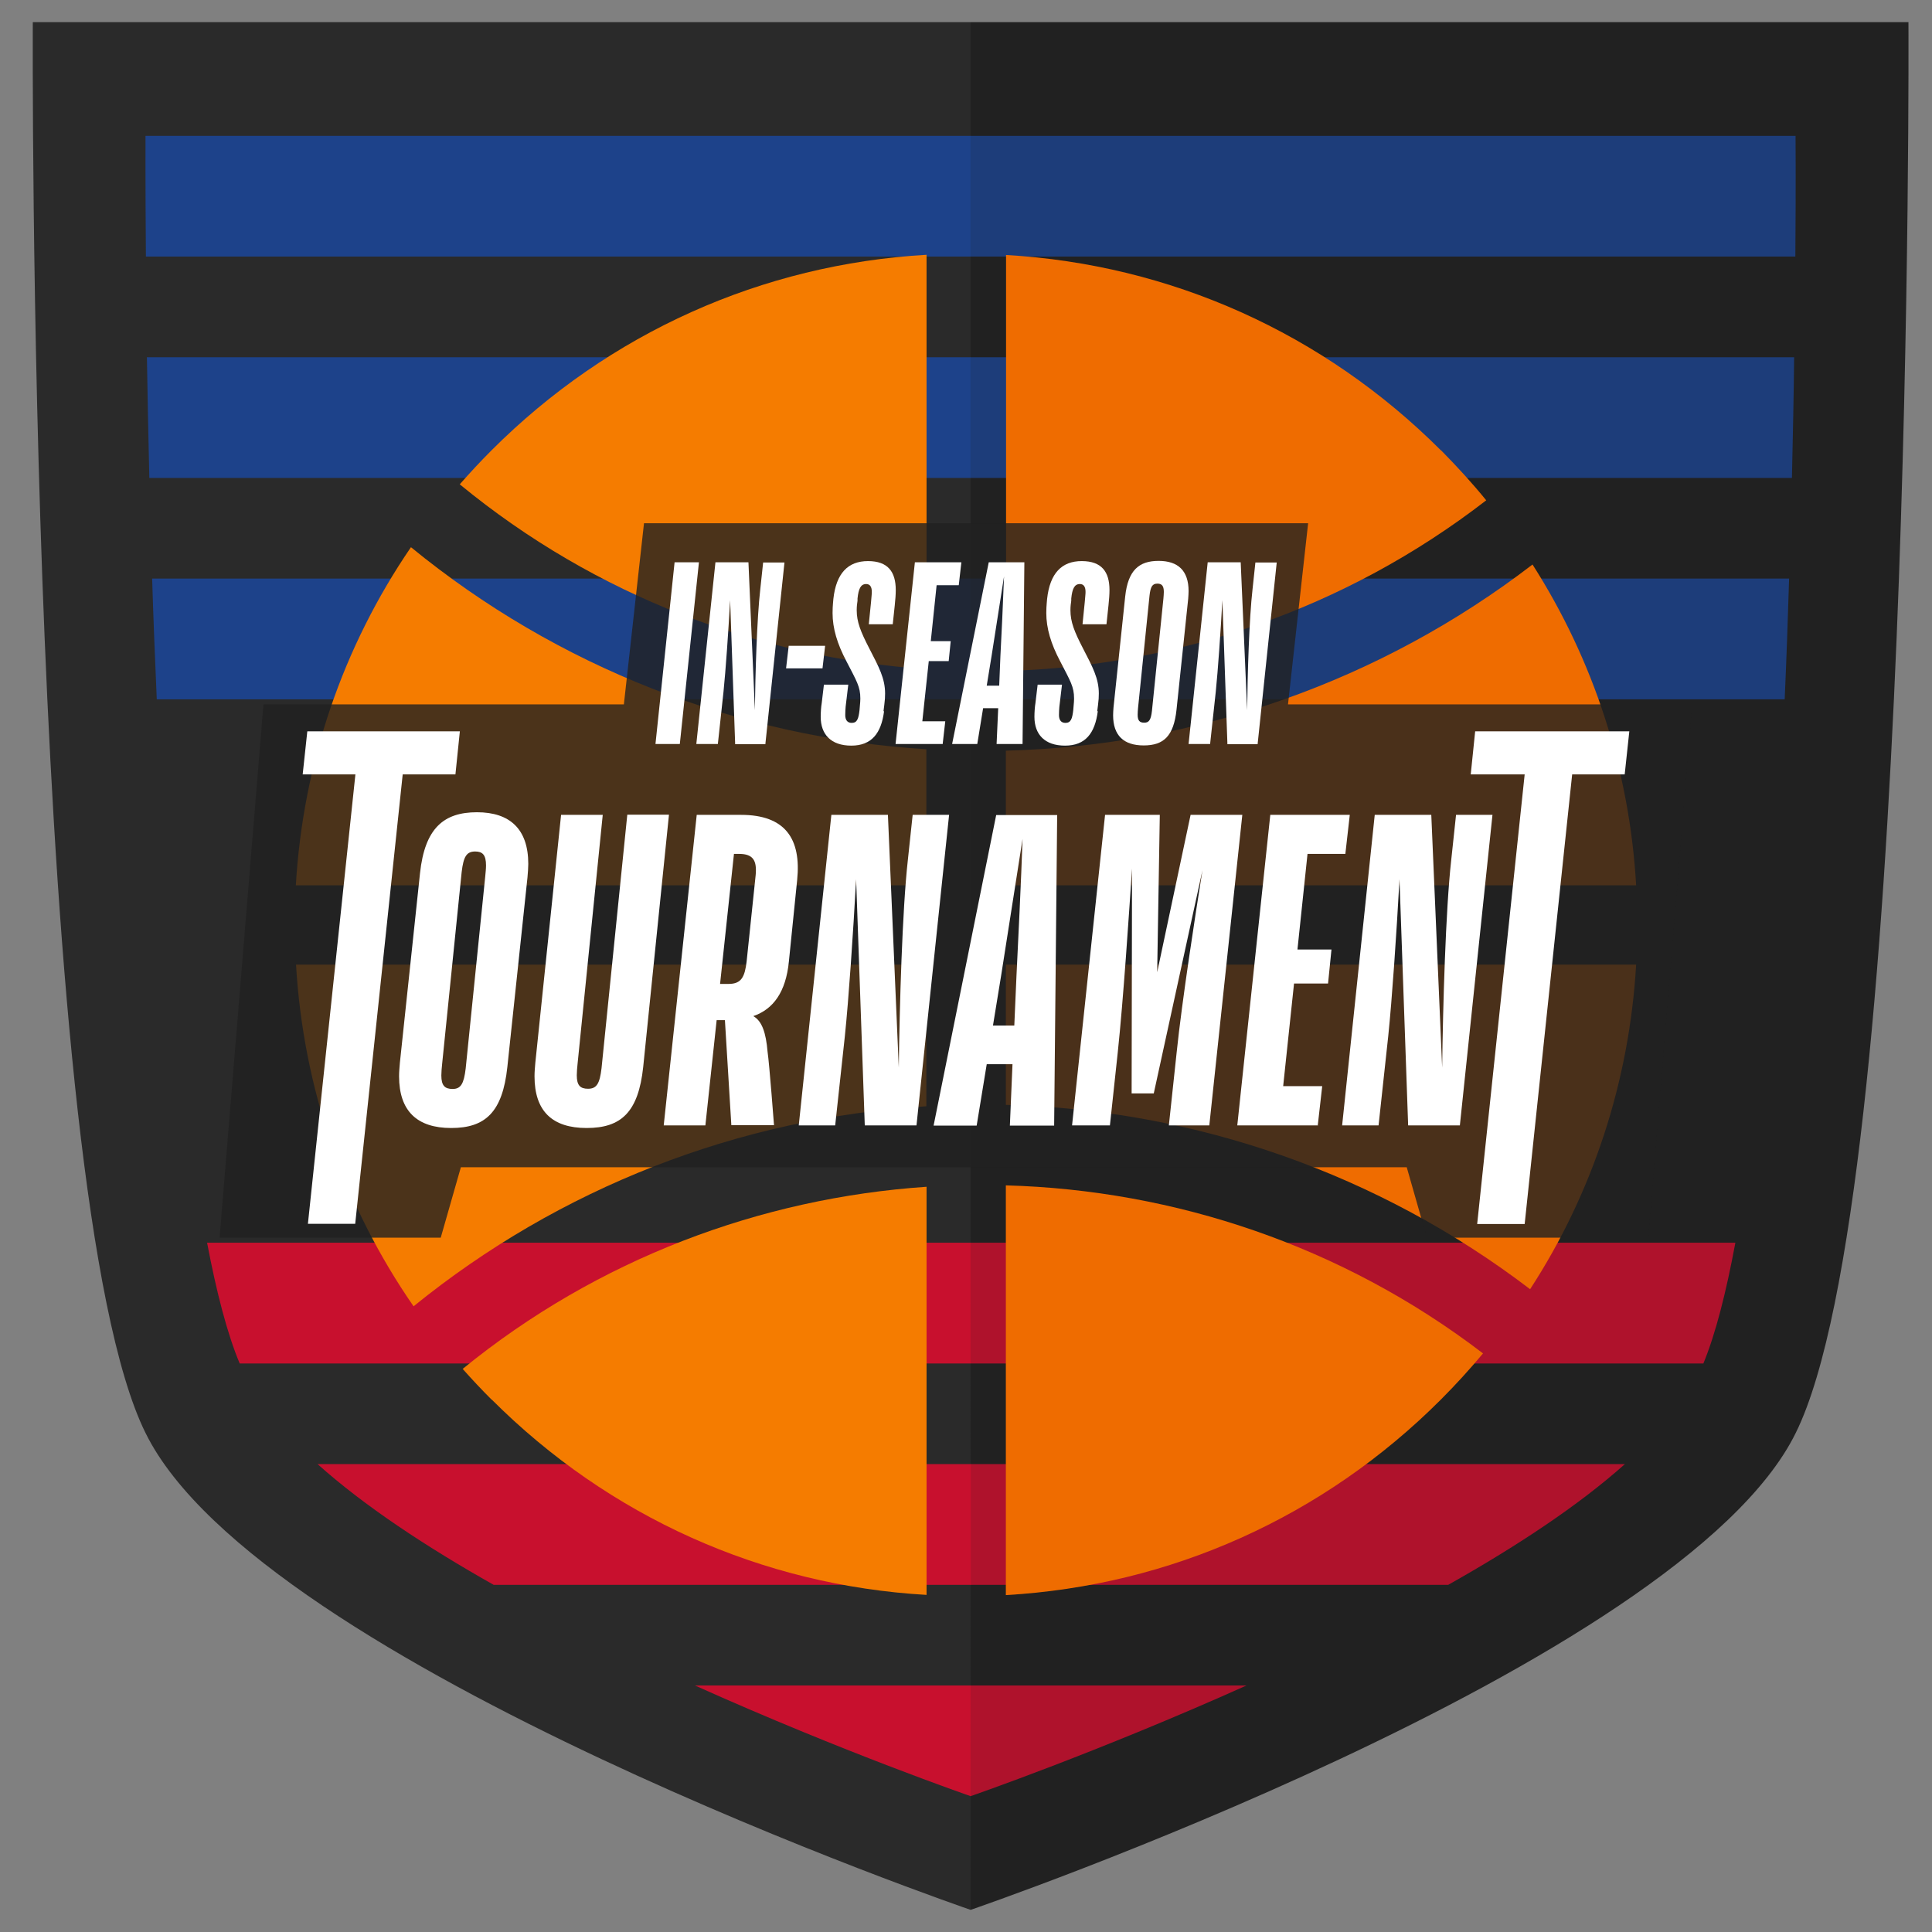 <?xml version="1.0" encoding="UTF-8"?>
<svg id="a" data-name="NBA in-season" xmlns="http://www.w3.org/2000/svg" viewBox="0 0 96 96">
  <rect x="0" y="0" width="96" height="96" fill="#808080" stroke="none"/>
  <g id="b" data-name="bck">
    <path id="c" data-name="blue grey 400" d="M48.23,1.1H1.63s-.3,58.2,5.6,70.1c5.7,11.6,41,23.7,41,23.7" fill="#212121" opacity=".9"/>
    <path id="d" data-name="ble grey 500" d="M48.23,1.1h46.6s.3,58.2-5.6,70.1c-5.7,11.6-41,23.7-41,23.7" fill="#212121"/>
  </g>
  <g id="e" data-name="red 3">
    <path d="M61.94,83.75c-7.39,3.32-13.71,5.5-13.71,5.5,0,0-6.31-2.18-13.7-5.5H0v6H96v-6H61.94Z" fill="none"/>
    <path d="M48.23,83.75h-13.7c7.39,3.32,13.7,5.5,13.7,5.5v-5.5Z" fill="#c8102e"/>
    <path d="M61.94,83.75h-13.71v5.5s6.31-2.18,13.71-5.5Z" fill="#c8102e" opacity=".85"/>
  </g>
  <g id="f" data-name="red 2">
    <path d="M80.75,72.75c-2.34,2.08-5.42,4.11-8.78,6h24.03v-6h-15.25Z" fill="none"/>
    <path d="M0,72.75v6H24.52c-3.35-1.89-6.43-3.92-8.75-6H0Z" fill="none"/>
    <path d="M15.78,72.75c2.32,2.08,5.4,4.11,8.75,6h23.71v-6H15.78Z" fill="#c8102e"/>
    <path d="M48.23,72.75v6h23.73c3.36-1.89,6.45-3.92,8.78-6H48.23Z" fill="#c8102e" opacity=".85"/>
  </g>
  <g id="g" data-name="red 1">
    <path d="M0,61.75v6H11.91c-.62-1.48-1.16-3.53-1.62-6H0Z" fill="none"/>
    <path d="M86.23,61.75c-.46,2.47-.99,4.52-1.59,6h11.36v-6h-9.77Z" fill="none"/>
    <path d="M10.29,61.75c.47,2.47,1,4.52,1.62,6H48.23v-6H10.29Z" fill="#c8102e"/>
    <path d="M48.23,61.75v6h36.41c.61-1.48,1.13-3.53,1.59-6H48.23Z" fill="#c8102e" opacity=".85"/>
  </g>
  <g id="h" data-name="blue 3">
    <path d="M88.91,28.75c-.06,1.96-.14,3.97-.22,6h7.32v-6h-7.09Z" fill="none"/>
    <path d="M0,28.75v6H7.79c-.09-2.03-.16-4.04-.23-6H0Z" fill="none"/>
    <path d="M7.56,28.75c.06,1.96,.14,3.97,.23,6H48.23v-6H7.56Z" fill="#1d428a"/>
    <path d="M48.23,28.75v6h40.45c.09-2.03,.16-4.04,.22-6H48.23Z" fill="#1d428a" opacity=".85"/>
  </g>
  <g id="i" data-name="blue 2">
    <path d="M0,17.75v6H7.42c-.05-2.13-.09-4.15-.12-6H0Z" fill="none"/>
    <path d="M89.16,17.75c-.03,1.85-.06,3.87-.11,6h6.96v-6h-6.84Z" fill="none"/>
    <path d="M7.3,17.75c.03,1.85,.07,3.87,.12,6H48.23v-6H7.3Z" fill="#1d428a"/>
    <path d="M48.23,17.75v6h40.81c.05-2.13,.09-4.15,.11-6H48.23Z" fill="#1d428a" opacity=".85"/>
  </g>
  <g id="j" data-name="blue 1">
    <path d="M7.23,6.75H0v6H7.25c-.03-3.71-.02-6-.02-6Z" fill="none"/>
    <path d="M89.23,6.75s.01,2.29-.01,6h6.78V6.75h-6.77Z" fill="none"/>
    <path d="M7.23,6.75s-.01,2.29,.02,6H48.23V6.75H7.23Z" fill="#1d428a"/>
    <path d="M89.23,6.75H48.23v6h40.98c.03-3.71,.01-6,.01-6Z" fill="#1d428a" opacity=".85"/>
  </g>
  <g id="k" data-name="d">
    <g>
      <path d="M14.71,43.99h31.32v-6.76c-9.39-.58-18.34-4.09-25.61-10.04-3.39,4.96-5.36,10.73-5.72,16.8h0Z" fill="#f57c00"/>
      <path d="M22.85,24.07c6.75,5.55,14.9,8.62,23.19,9.18V12.66c-8.17,.47-15.78,3.88-21.61,9.71-.55,.55-1.07,1.11-1.58,1.69h0Z" fill="#f57c00"/>
      <path d="M20.55,64.91c7.24-5.88,16.15-9.36,25.48-9.94v-7.04H14.71c.36,6.15,2.38,11.98,5.84,16.98Z" fill="#f57c00"/>
      <path d="M24.43,69.54c5.83,5.83,13.44,9.24,21.61,9.71v-20.28c-8.24,.56-16.34,3.58-23.05,9.05,.46,.52,.94,1.03,1.44,1.53h0Z" fill="#f57c00"/>
    </g>
    <g>
      <path d="M71.6,22.38c-5.83-5.83-13.44-9.24-21.61-9.71v20.67c8.44-.23,16.84-3.05,23.86-8.48-.7-.86-1.45-1.68-2.24-2.48h-.01Z" fill="#ef6c00"/>
      <path d="M49.98,37.3v6.69h31.32c-.33-5.73-2.11-11.18-5.15-15.94-7.51,5.77-16.67,9.01-26.18,9.25h.01Z" fill="#ef6c00"/>
      <path d="M49.98,54.9c9.45,.24,18.57,3.45,26.05,9.16,3.12-4.8,4.93-10.33,5.27-16.13h-31.32s0,6.97,0,6.97Z" fill="#ef6c00"/>
      <path d="M49.98,79.26c8.17-.47,15.78-3.88,21.61-9.71,.74-.74,1.44-1.51,2.1-2.3-6.98-5.34-15.32-8.12-23.71-8.35v20.37h0Z" fill="#ef6c00"/>
    </g>
  </g>
  <polygon id="l" data-name="back text" points="81.91 61.5 70.9 61.5 69.9 58 22.9 58 21.9 61.5 10.91 61.5 13.09 35 31 35 32 26 65 26 64 35 84.09 35 81.91 61.5" fill="#212121" opacity=".8"/>
  <g>
    <polygon points="73.3 36.34 73.08 38.48 75.76 38.48 73.4 60.82 75.76 60.82 78.12 38.48 80.73 38.48 80.96 36.34 73.3 36.34" fill="#fff"/>
    <g>
      <path d="M20.87,43.39c.24-2.25,1.19-3.03,2.83-3.03s2.55,.84,2.55,2.57c0,.19-.02,.43-.04,.67l-1,9.42c-.24,2.25-1.1,3.03-2.79,3.03s-2.59-.84-2.59-2.57c0-.22,.02-.43,.04-.67,0,0,1-9.42,1-9.42Zm1.06,10.05c0,.5,.17,.67,.56,.67,.41,0,.56-.26,.65-1.02l.97-9.53c.02-.22,.04-.39,.04-.56,0-.52-.17-.69-.54-.69-.43,0-.58,.26-.67,1.02l-.97,9.53c-.02,.19-.04,.41-.04,.58h0Z" fill="#fff"/>
      <path d="M33.24,40.49l-1.28,12.53c-.24,2.25-1.1,3.03-2.81,3.03s-2.59-.84-2.59-2.57c0-.22,.02-.43,.04-.67l1.28-12.32h2.07l-1.25,12.36c-.02,.19-.04,.41-.04,.58,0,.5,.17,.67,.56,.67,.43,0,.58-.26,.67-1.02l1.28-12.6h2.07Z" fill="#fff"/>
      <path d="M36.02,50.69h-.41l-.56,5.23h-2.07l1.64-15.43h2.2c2.2,0,3,1.19,2.79,3.24l-.41,4.04c-.15,1.53-.78,2.38-1.77,2.72,.43,.24,.63,.82,.71,1.77,.09,.61,.32,3.65,.32,3.65h-2.12l-.32-5.23h0Zm.45-8.26l-.69,6.46h.43c.63,0,.8-.35,.89-1.12l.45-4.3c.06-.69-.11-1.04-.82-1.04h-.26Z" fill="#fff"/>
      <path d="M41.51,55.92h-1.82l1.62-15.43h2.81l.54,12.56c.04-3.05,.17-7.8,.45-10.31l.24-2.25h1.81l-1.62,15.43h-2.57l-.43-12.23c-.15,2.74-.37,5.97-.56,7.8l-.48,4.43h0Z" fill="#fff"/>
      <path d="M50.31,52.88h-1.28l-.5,3.05h-2.14l3.11-15.43h3.03l-.15,15.43h-2.2l.13-3.05h0Zm-.97-1.92h1.06l.11-2.51c.06-1.17,.24-4.91,.3-6.76l-1.06,6.76-.41,2.51h0Z" fill="#fff"/>
      <path d="M55.15,55.92h-1.88l1.64-15.43h2.72l-.13,7.82,1.66-7.82h2.57l-1.64,15.43h-2.01l.39-3.65c.26-2.51,.93-6.85,1.28-9.03l-2.42,11.09h-1.1l.02-11.17c-.15,2.23-.43,6.51-.71,9.14l-.39,3.63h0Z" fill="#fff"/>
      <path d="M65.5,55.92h-4.02l1.64-15.43h3.95l-.22,1.94h-1.88l-.5,4.75h1.69l-.17,1.69h-1.69l-.54,5.1h1.94l-.22,1.94h0Z" fill="#fff"/>
      <path d="M68.5,55.92h-1.81l1.62-15.43h2.81l.54,12.56c.04-3.05,.17-7.8,.45-10.31l.24-2.25h1.81l-1.62,15.43h-2.57l-.43-12.23c-.15,2.74-.37,5.97-.56,7.8l-.48,4.43h0Z" fill="#fff"/>
    </g>
    <polygon points="15.3 60.81 17.65 60.81 20.01 38.48 22.63 38.48 22.85 36.34 15.27 36.34 15.04 38.48 17.66 38.48 15.3 60.81" fill="#fff"/>
  </g>
  <g>
    <path d="M34.73,27.94l-.95,9.03h-1.21l.95-9.03s1.21,0,1.21,0Z" fill="#fff"/>
    <path d="M35.66,36.97h-1.06l.95-9.03h1.64l.32,7.35c.02-1.78,.1-4.56,.27-6.03l.14-1.31h1.06l-.95,9.03h-1.5l-.25-7.16c-.09,1.61-.22,3.49-.33,4.56l-.28,2.59h0Z" fill="#fff"/>
    <path d="M41,32.09l-.13,1.12h-1.81l.13-1.12h1.81Z" fill="#fff"/>
    <path d="M43.93,35.33c-.14,1.11-.62,1.72-1.63,1.72s-1.52-.56-1.52-1.43c0-.22,.02-.51,.05-.68l.11-.92h1.21l-.13,1.09c-.01,.14-.02,.25-.02,.42,0,.25,.11,.39,.32,.39,.27,0,.34-.2,.39-.64l.02-.24c.01-.11,.02-.21,.02-.33,0-.59-.18-.86-.69-1.85-.46-.87-.69-1.64-.69-2.4,0-.2,.01-.35,.02-.47l.02-.23c.14-1.28,.73-1.88,1.72-1.88s1.38,.53,1.38,1.44c0,.21-.02,.48-.05,.76l-.1,.94h-1.19l.11-1.09c.02-.27,.04-.39,.04-.52,0-.25-.09-.39-.28-.39-.27,0-.38,.23-.43,.72v.11c-.02,.13-.04,.28-.04,.47,0,.58,.19,1.06,.63,1.91,.47,.91,.78,1.48,.78,2.23,0,.19-.01,.34-.04,.57l-.04,.32h0Z" fill="#fff"/>
    <path d="M46.85,36.97h-2.35l.96-9.03h2.31l-.13,1.14h-1.1l-.29,2.78h.99l-.1,.99h-.99l-.32,2.99h1.14l-.13,1.14h0Z" fill="#fff"/>
    <path d="M49.6,35.19h-.75l-.29,1.78h-1.25l1.82-9.03h1.77l-.09,9.03h-1.29l.08-1.78h0Zm-.57-1.12h.62l.06-1.47c.04-.68,.14-2.87,.18-3.96l-.62,3.96-.24,1.47Z" fill="#fff"/>
    <path d="M54.55,35.33c-.14,1.11-.62,1.72-1.63,1.72s-1.52-.56-1.52-1.43c0-.22,.02-.51,.05-.68l.11-.92h1.21l-.13,1.09c-.01,.14-.02,.25-.02,.42,0,.25,.11,.39,.32,.39,.27,0,.34-.2,.39-.64l.02-.24c.01-.11,.02-.21,.02-.33,0-.59-.18-.86-.69-1.85-.46-.87-.69-1.64-.69-2.4,0-.2,.01-.35,.02-.47l.02-.23c.14-1.28,.73-1.88,1.72-1.88s1.38,.53,1.38,1.44c0,.21-.02,.48-.05,.76l-.1,.94h-1.19l.11-1.09c.02-.27,.04-.39,.04-.52,0-.25-.09-.39-.28-.39-.27,0-.38,.23-.43,.72v.11c-.02,.13-.04,.28-.04,.47,0,.58,.19,1.06,.63,1.91,.47,.91,.78,1.48,.78,2.23,0,.19-.01,.34-.04,.57l-.04,.32h0Z" fill="#fff"/>
    <path d="M55.91,29.64c.14-1.31,.69-1.77,1.66-1.77s1.49,.49,1.49,1.5c0,.11-.01,.25-.02,.39l-.58,5.51c-.14,1.31-.64,1.77-1.63,1.77s-1.52-.49-1.52-1.5c0-.13,.01-.25,.02-.39,0,0,.58-5.51,.58-5.51Zm.62,5.88c0,.29,.1,.39,.33,.39,.24,0,.33-.15,.38-.59l.57-5.58c.01-.13,.02-.23,.02-.33,0-.3-.1-.41-.32-.41-.25,0-.34,.15-.39,.59l-.57,5.58c-.01,.11-.02,.24-.02,.34Z" fill="#fff"/>
    <path d="M60.12,36.97h-1.06l.95-9.03h1.64l.32,7.35c.02-1.78,.1-4.56,.27-6.03l.14-1.31h1.06l-.95,9.03h-1.5l-.25-7.16c-.09,1.61-.22,3.49-.33,4.56l-.28,2.59h0Z" fill="#fff"/>
  </g>
</svg>